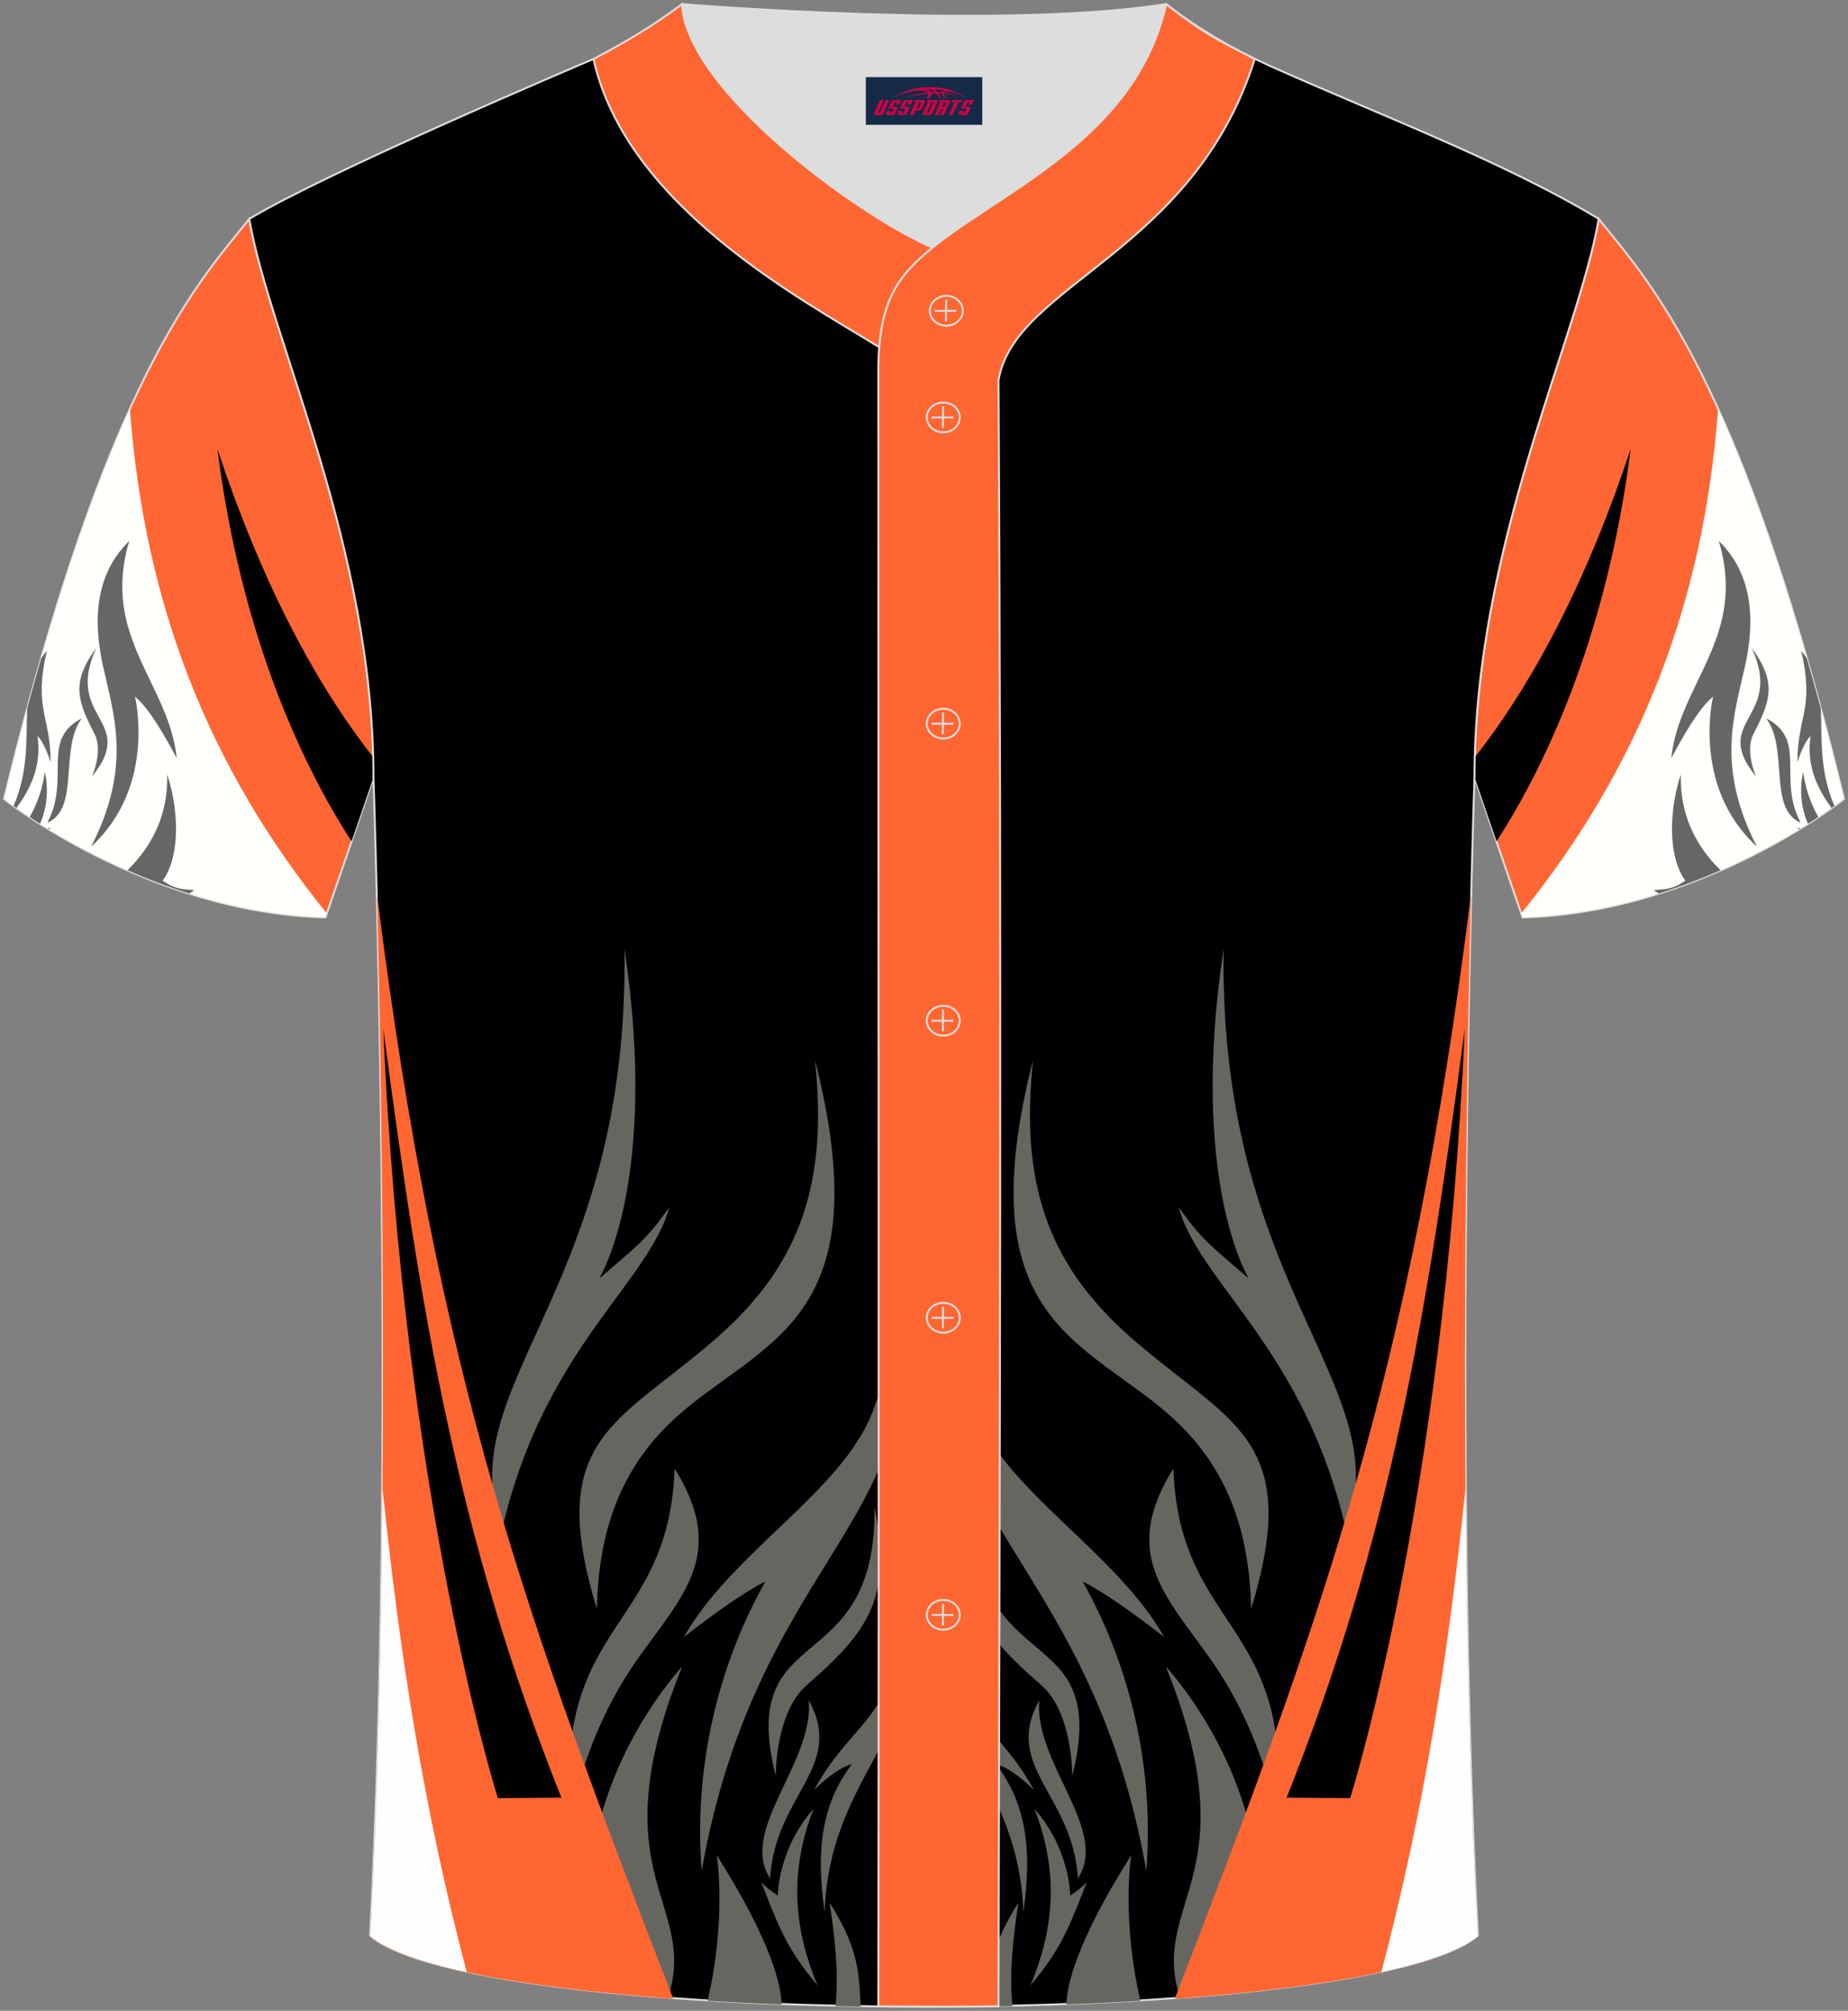 <?xml version="1.0" encoding="utf-8"?>
<!-- Generator: Adobe Illustrator 24.0.0, SVG Export Plug-In . SVG Version: 6.00 Build 0)  -->
<svg xmlns="http://www.w3.org/2000/svg" xmlns:xlink="http://www.w3.org/1999/xlink" version="1.1" id="图层_1" x="0px" y="0px" width="380.86px" height="414.34px" viewBox="0 0 380.86 414.34" enable-background="new 0 0 380.86 414.34" xml:space="preserve">
<rect x="0" y="0" width="380.86" height="414.34" fill="#808080" stroke="none"/>
<g>
	
		<path fill-rule="evenodd" clip-rule="evenodd" fill="#FF6633" stroke="#DCDDDD" stroke-width="0.4" stroke-miterlimit="22.926" d="   M329.49,45.11c10.24,12.81,29.37,32.44,50.55,119.52c0,0-29.2,23.38-66.25,24.41c0,0-7.17-20.83-9.9-28.86   C303.89,112.38,325.2,69.89,329.49,45.11z"/>
	<g>
		<path fill-rule="evenodd" clip-rule="evenodd" fill="#FFFFFB" d="M354.09,84.24c-3.02,40.56-16.42,74.09-40.56,103.95l0.27,0.79    c37.03-1.02,66.21-24.39,66.21-24.39C370.8,126.69,361.96,101.58,354.09,84.24z"/>
		<path fill-rule="evenodd" clip-rule="evenodd" fill="#666666" d="M354.6,179.32c-5.17-5.02-8.43-11.61-8.19-19.72    c-2.11,6.18-3.06,16.3,0.92,21.86c-2.18,1.61-3.92,1.82-6.53,1.94c0,0,0.35,0.28,1.07,0.71    C346.44,182.67,350.71,181.03,354.6,179.32L354.6,179.32L354.6,179.32z M372.36,135.61c0.95,3.32,1.92,6.77,2.89,10.37    c0.29,5.98-0.37,12.7,2.81,20.09l-0.59,0.43c-3.57-4.86-5.1-9.5-4.33-14.82c0,0-1.34,1.03-2.7,5.39c0.01-9.69,3.56-11,0.77-22.95    C371.64,134.6,372.02,135.1,372.36,135.61L372.36,135.61L372.36,135.61z M374.74,168.35c-1.57-2.72-2.61-5.78-3.13-9.27    c-1.08,4.98,0.21,8.89,0.99,10.66C373.37,169.26,374.09,168.8,374.74,168.35L374.74,168.35L374.74,168.35z M371.1,170.68    l-0.31,0.19l-0.45-0.31C370.58,170.61,370.83,170.65,371.1,170.68L371.1,170.68L371.1,170.68z M361.03,133.52    c5.02,6.88,4.08,10.59,0.37,17.67c-1.88,3.58,0.53,8.85,0.53,8.85C352.37,148.31,367.74,148.2,361.03,133.52L361.03,133.52    L361.03,133.52z M363.99,148.02c4.71,6.2,0.32,18.64,7.12,21.51C366.23,160.34,372.59,152.4,363.99,148.02L363.99,148.02    L363.99,148.02z M362.09,174.45c-13.57-12.44-9.04-30.89-9.04-30.89c-3.1,2.47-6.66,9.09-8.62,12.67    c1.65-15.49,15.71-25.03,9.8-44.76c7.22,7.02,7.43,16.76,5.38,25.91C357.38,147.4,353.65,158.04,362.09,174.45z"/>
		<path fill-rule="evenodd" clip-rule="evenodd" d="M336.05,92.56c-3.97,31.8-14.15,59.98-27.62,80.8    c-1.71-5.01-3.45-10.07-4.52-13.19c0-1.4,0.02-2.78,0.05-4.15C316.45,140.13,327.4,118.71,336.05,92.56z"/>
	</g>
	
		<path fill-rule="evenodd" clip-rule="evenodd" fill="#FF6633" stroke="#DCDDDD" stroke-width="0.4" stroke-miterlimit="22.926" d="   M51.37,45.11C41.13,57.93,22,77.56,0.83,164.63c0,0,29.2,23.38,66.25,24.41c0,0,7.17-20.83,9.9-28.86   C76.98,112.38,55.66,69.89,51.37,45.11z"/>
	<g>
		<path fill-rule="evenodd" clip-rule="evenodd" fill="#FFFFFB" d="M26.77,84.24c3.02,40.56,16.42,74.09,40.56,103.95l-0.27,0.79    c-37.03-1.02-66.21-24.39-66.21-24.39C10.07,126.69,18.9,101.58,26.77,84.24z"/>
		<path fill-rule="evenodd" clip-rule="evenodd" fill="#666666" d="M26.26,179.32c5.17-5.02,8.43-11.61,8.19-19.72    c2.11,6.18,3.06,16.3-0.92,21.86c2.18,1.61,3.92,1.82,6.53,1.94c0,0-0.35,0.28-1.07,0.71C34.42,182.67,30.16,181.03,26.26,179.32    L26.26,179.32L26.26,179.32z M8.5,135.61c-0.95,3.32-1.92,6.77-2.89,10.37c-0.29,5.98,0.37,12.7-2.81,20.09l0.59,0.43    c3.57-4.86,5.1-9.5,4.34-14.82c0,0,1.34,1.03,2.7,5.39c-0.01-9.69-3.56-11-0.77-22.95C9.22,134.6,8.84,135.1,8.5,135.61    L8.5,135.61L8.5,135.61z M6.12,168.35c1.57-2.72,2.61-5.78,3.13-9.27c1.08,4.98-0.21,8.89-0.99,10.66    C7.49,169.26,6.78,168.8,6.12,168.35L6.12,168.35L6.12,168.35z M9.77,170.68l0.31,0.19l0.45-0.31    C10.28,170.61,10.03,170.65,9.77,170.68L9.77,170.68L9.77,170.68z M19.83,133.52c-5.02,6.88-4.08,10.59-0.37,17.67    c1.88,3.58-0.53,8.85-0.53,8.85C28.49,148.31,13.12,148.2,19.83,133.52L19.83,133.52L19.83,133.52z M16.87,148.02    c-4.71,6.2-0.32,18.64-7.12,21.51C14.63,160.34,8.27,152.4,16.87,148.02L16.87,148.02L16.87,148.02z M18.78,174.45    c13.57-12.44,9.04-30.89,9.04-30.89c3.1,2.47,6.66,9.09,8.62,12.67c-1.65-15.49-15.71-25.03-9.8-44.76    c-7.22,7.02-7.43,16.76-5.38,25.91C23.48,147.4,27.22,158.04,18.78,174.45z"/>
		<path fill-rule="evenodd" clip-rule="evenodd" d="M44.82,92.56c3.97,31.8,14.15,59.98,27.63,80.8c1.72-5.01,3.45-10.07,4.52-13.19    c0-1.4-0.02-2.78-0.05-4.15C64.41,140.13,53.47,118.71,44.82,92.56z"/>
	</g>
	
		<path fill-rule="evenodd" clip-rule="evenodd" fill="#000002" stroke="#DCDDDD" stroke-width="0.4" stroke-miterlimit="22.926" d="   M76.27,398.84c5.38-101.42,0.7-238.66,0.7-238.66c0-47.82-21.33-90.3-25.6-115.07c15.77-9.52,66.73-31.17,70.91-32.94   c6.38-2.69,12.75-7.17,18.28-11.32c0,0,65.42,5.41,99.78,0c6.45,5.03,13.91,9.37,21.41,12.74c21.84,9.81,48.04,19.62,67.74,31.51   c-4.29,24.77-25.61,67.26-25.61,115.07c0,0-4.68,137.23,0.7,238.66C281.43,418.36,99.44,418.36,76.27,398.84z"/>
	<g>
		<path fill-rule="evenodd" clip-rule="evenodd" fill="#666661" d="M128.69,195.48c0.98,62.81-28.4,85.01-27.24,110.23    c-0.23,17.54-0.27,22.83-0.27,22.83c5.71-47.47,32.16-62.54,36.76-79.81c-4.69,6.79-6.9,8.16-14.47,14.75    C123.47,263.46,135.92,243.63,128.69,195.48z"/>
		<path fill-rule="evenodd" clip-rule="evenodd" fill="#666661" d="M167.96,218.43c2.6,24.57-2.51,41.69-20.1,57.11    c-20.41,17.9-35.67,20.54-24.85,55.99c0.43-22.11,9.11-33.81,19.13-41.89C159.63,275.53,180.98,269.68,167.96,218.43z"/>
		<path fill-rule="evenodd" clip-rule="evenodd" fill="#666661" d="M139.03,302.62c-1.01,29.68-20.07,31.48-21.6,59.68    c-0.64,11.72-0.46,15.24-0.46,15.24c2.73-15.14,8.23-26.98,14.63-35.98C140.8,328.63,149.94,319.99,139.03,302.62z"/>
		<path fill-rule="evenodd" clip-rule="evenodd" fill="#666661" d="M140.95,337.3c10.05-17.63,32.25-29.68,38.82-46.2    c2.56-6.44,4.4-15.92,4.4-15.92c6.84,37.12-28.67,48.25-39.56,110.33c-1.64-20.71,3.07-41.75,13.1-59.58    C157.7,325.92,153.49,327.58,140.95,337.3z"/>
		<path fill-rule="evenodd" clip-rule="evenodd" fill="#666661" d="M140.58,343.4c-10.12,11.53-19.19,29.66-18.95,47.18l11.08,18.94    l2.92,2.06c0.66,0.05,1.33,0.1,2.01,0.15C144.16,391.89,123.04,386.86,140.58,343.4z"/>
		<path fill-rule="evenodd" clip-rule="evenodd" fill="#666661" d="M147.72,382.27c1.22,9.03,0.35,20.69-1.9,30.01    c4.98,0.3,10.08,0.55,15.27,0.75C161.02,409.47,159.27,400.52,147.72,382.27z"/>
		<path fill-rule="evenodd" clip-rule="evenodd" fill="#666661" d="M166.68,350.34c1.12,12.91-14.47,26.7-7.97,36.73    C159.73,369.77,174.27,364.09,166.68,350.34z"/>
		<path fill-rule="evenodd" clip-rule="evenodd" fill="#666661" d="M167.77,368.8c7.76-13.73,13.38-12.45,19.32-31.84    c3.02,19.83-16.32,29.91-17.12,57.05c-1.9-12.77-0.58-22.36,5.59-30.47C175.56,363.52,172.99,363.82,167.77,368.8z"/>
		<path fill-rule="evenodd" clip-rule="evenodd" fill="#666661" d="M167.68,372.7c-4.88,12.47-4.33,24.18,0.82,36.43    c-6.54-7.8-7.95-12.08-11.63-21.29c1,1.04,2.23,1.98,3.43,2.74C160.3,390.58,160.28,381.1,167.68,372.7z"/>
		<path fill-rule="evenodd" clip-rule="evenodd" fill="#666661" d="M171,392.05c1.03,7.29,1.87,13.84,1.2,21.33    c1.72,0.04,3.44,0.07,5.17,0.1C177.06,405.14,176.43,400.89,171,392.05z"/>
		<path fill-rule="evenodd" clip-rule="evenodd" fill="#666661" d="M180.24,310.53c0.39,36.34-28.57,22.55-20.37,55.43    c0,0-0.14-13.04,6.36-18.7C179.09,336.06,183.92,329.27,180.24,310.53z"/>
		<path fill-rule="evenodd" clip-rule="evenodd" fill="#FF6632" d="M77.72,184.47c12.5,99.5,30.81,149.32,61.02,227.36    c-30.35-2.21-54.83-6.5-62.39-12.86C80.35,323.5,78.79,228.24,77.72,184.47z"/>
		<path fill-rule="evenodd" clip-rule="evenodd" fill="#000001" d="M78.99,211.98c7.73,58.51,15.15,104.42,36.71,158.43l-13.09,0.1    C102.61,370.52,83.28,309.76,78.99,211.98z"/>
		<path fill-rule="evenodd" clip-rule="evenodd" fill="#FEFEFE" d="M78.85,306.79c3.47,33.62,8.36,65.55,17.34,99.57    c-9.42-2.04-16.4-4.51-19.84-7.41C77.89,369.82,78.61,337.73,78.85,306.79z"/>
		<path fill-rule="evenodd" clip-rule="evenodd" fill="#666661" d="M252.18,195.48c-0.98,62.81,28.4,85.01,27.24,110.23    c0.23,17.54,0.27,22.83,0.27,22.83c-5.71-47.47-32.16-62.54-36.76-79.81c4.69,6.79,6.9,8.16,14.47,14.75    C257.39,263.46,244.94,243.63,252.18,195.48z"/>
		<path fill-rule="evenodd" clip-rule="evenodd" fill="#666661" d="M212.9,218.43c-2.6,24.57,2.51,41.69,20.1,57.11    c20.41,17.9,35.67,20.54,24.85,55.99c-0.43-22.11-9.11-33.81-19.13-41.89C221.23,275.53,199.87,269.68,212.9,218.43z"/>
		<path fill-rule="evenodd" clip-rule="evenodd" fill="#666661" d="M241.83,302.62c1.01,29.68,20.07,31.48,21.6,59.68    c0.64,11.72,0.46,15.24,0.46,15.24c-2.73-15.14-8.23-26.98-14.63-35.98C240.07,328.63,230.92,319.99,241.83,302.62z"/>
		<path fill-rule="evenodd" clip-rule="evenodd" fill="#666661" d="M239.92,337.3c-10.05-17.63-32.25-29.68-38.82-46.2    c-2.56-6.44-4.4-15.92-4.4-15.92c-6.84,37.12,28.67,48.25,39.55,110.33c1.64-20.71-3.07-41.75-13.09-59.58    C223.16,325.92,227.37,327.58,239.92,337.3z"/>
		<path fill-rule="evenodd" clip-rule="evenodd" fill="#666661" d="M240.28,343.4c10.12,11.53,19.18,29.66,18.95,47.18l-11.08,18.94    l-2.92,2.06c-0.66,0.05-1.33,0.1-2.01,0.15C236.69,391.89,257.83,386.86,240.28,343.4z"/>
		<path fill-rule="evenodd" clip-rule="evenodd" fill="#666661" d="M233.14,382.27c-1.22,9.03-0.34,20.69,1.9,30.01    c-4.98,0.3-10.08,0.55-15.27,0.75C219.84,409.47,221.58,400.52,233.14,382.27z"/>
		<path fill-rule="evenodd" clip-rule="evenodd" fill="#666661" d="M214.19,350.34c-1.12,12.91,14.47,26.7,7.97,36.73    C221.13,369.77,206.58,364.09,214.19,350.34z"/>
		<path fill-rule="evenodd" clip-rule="evenodd" fill="#666661" d="M213.09,368.8c-7.76-13.73-13.38-12.45-19.32-31.84    c-3.02,19.83,16.32,29.91,17.12,57.05c1.9-12.77,0.58-22.36-5.59-30.47C205.31,363.52,207.88,363.82,213.09,368.8z"/>
		<path fill-rule="evenodd" clip-rule="evenodd" fill="#666661" d="M213.18,372.7c4.88,12.47,4.34,24.18-0.82,36.43    c6.54-7.8,7.95-12.08,11.63-21.29c-1,1.04-2.23,1.98-3.43,2.74C220.56,390.58,220.58,381.1,213.18,372.7z"/>
		<path fill-rule="evenodd" clip-rule="evenodd" fill="#666661" d="M209.86,392.05c-1.03,7.29-1.87,13.84-1.21,21.33    c-1.72,0.04-3.44,0.07-5.17,0.1C203.8,405.14,204.43,400.89,209.86,392.05z"/>
		<path fill-rule="evenodd" clip-rule="evenodd" fill="#666661" d="M200.62,310.53c-0.39,36.34,28.57,22.55,20.37,55.43    c0,0,0.14-13.04-6.36-18.7C201.78,336.06,196.93,329.27,200.62,310.53z"/>
		<path fill-rule="evenodd" clip-rule="evenodd" fill="#FF6632" d="M303.14,184.47c-12.5,99.5-30.81,149.32-61.02,227.36    c30.35-2.21,54.83-6.5,62.39-12.86C300.5,323.5,302.08,228.24,303.14,184.47z"/>
		<path fill-rule="evenodd" clip-rule="evenodd" fill="#000001" d="M301.88,211.98c-7.73,58.51-15.15,104.42-36.72,158.43l13.1,0.1    C278.26,370.52,297.58,309.76,301.88,211.98z"/>
		<path fill-rule="evenodd" clip-rule="evenodd" fill="#FEFEFE" d="M302.02,306.79c-3.47,33.62-8.36,65.56-17.34,99.58    c9.42-2.04,16.4-4.51,19.84-7.41C302.96,369.82,302.25,337.72,302.02,306.79z"/>
	</g>
	
		<path fill-rule="evenodd" clip-rule="evenodd" fill="#FF6631" stroke="#DCDDDD" stroke-width="0.4" stroke-miterlimit="22.926" d="   M140.56,0.86c-5.88,4.41-11.76,7.88-18.25,11.31c6.82,30.45,43.15,49.63,58.89,59.37c0.43-5.16,1.57-8.98,3.2-11.92   c1.67-3.06,4.4-5.85,7.78-8.59C176.43,44.19,141.45,18.46,140.56,0.86z"/>
	
	<path fill-rule="evenodd" clip-rule="evenodd" fill="#DCDDDD" d="M192.19,51.03c14.78-11.95,42.05-22.78,48.15-50.17   c-34.36,5.41-99.78,0-99.78,0C141.45,18.46,176.43,44.19,192.19,51.03z"/>
	
		<path fill-rule="evenodd" clip-rule="evenodd" fill="#FF6631" stroke="#DCDDDD" stroke-width="0.4" stroke-miterlimit="22.926" d="   M258.59,12.17c-7.73-3.98-10.62-5.35-18.25-11.31c-7.49,33.66-46.97,42.31-55.94,58.76c-2.05,3.69-3.31,8.75-3.39,16.1   c0,112.61,0.19,225.1,0,337.71c8.35,0,16.42,0.13,24.77-0.03c0.26-111.61,0.66-223.45,0.01-335.04   C209.07,58.57,245.94,52.23,258.59,12.17z"/>
	<g>
		<g>
			<path fill-rule="evenodd" clip-rule="evenodd" fill="none" stroke="#DCDDDD" stroke-width="0.4" stroke-miterlimit="22.926" d="     M195.03,67.11c1.87,0,3.4-1.38,3.4-3.07c0-1.7-1.54-3.07-3.4-3.07c-1.87,0-3.4,1.38-3.4,3.07     C191.62,65.74,193.16,67.11,195.03,67.11z"/>
			
				<line fill-rule="evenodd" clip-rule="evenodd" fill="none" stroke="#DCDDDD" stroke-width="0.4" stroke-miterlimit="22.926" x1="195.02" y1="61.75" x2="194.96" y2="66.23"/>
			
				<line fill-rule="evenodd" clip-rule="evenodd" fill="none" stroke="#DCDDDD" stroke-width="0.4" stroke-miterlimit="22.926" x1="192.62" y1="64.05" x2="197.14" y2="64.05"/>
		</g>
		<g>
			<path fill-rule="evenodd" clip-rule="evenodd" fill="none" stroke="#DCDDDD" stroke-width="0.4" stroke-miterlimit="22.926" d="     M194.4,89.08c1.87,0,3.4-1.38,3.4-3.07c0-1.69-1.54-3.07-3.4-3.07c-1.87,0-3.4,1.38-3.4,3.07C191,87.7,192.53,89.08,194.4,89.08z     "/>
			
				<line fill-rule="evenodd" clip-rule="evenodd" fill="none" stroke="#DCDDDD" stroke-width="0.4" stroke-miterlimit="22.926" x1="194.37" y1="83.72" x2="194.32" y2="88.19"/>
			
				<line fill-rule="evenodd" clip-rule="evenodd" fill="none" stroke="#DCDDDD" stroke-width="0.4" stroke-miterlimit="22.926" x1="191.99" y1="86.02" x2="196.5" y2="86.02"/>
		</g>
		<g>
			<path fill-rule="evenodd" clip-rule="evenodd" fill="none" stroke="#DCDDDD" stroke-width="0.4" stroke-miterlimit="22.926" d="     M194.4,152.18c1.87,0,3.4-1.38,3.4-3.07c0-1.69-1.54-3.07-3.4-3.07c-1.87,0-3.4,1.38-3.4,3.07     C191,150.8,192.53,152.18,194.4,152.18z"/>
			
				<line fill-rule="evenodd" clip-rule="evenodd" fill="none" stroke="#DCDDDD" stroke-width="0.4" stroke-miterlimit="22.926" x1="194.37" y1="146.82" x2="194.32" y2="151.3"/>
			
				<line fill-rule="evenodd" clip-rule="evenodd" fill="none" stroke="#DCDDDD" stroke-width="0.4" stroke-miterlimit="22.926" x1="191.99" y1="149.12" x2="196.5" y2="149.12"/>
		</g>
		<g>
			<path fill-rule="evenodd" clip-rule="evenodd" fill="none" stroke="#DCDDDD" stroke-width="0.4" stroke-miterlimit="22.926" d="     M194.4,213.39c1.87,0,3.4-1.38,3.4-3.07c0-1.69-1.54-3.07-3.4-3.07c-1.87,0-3.4,1.38-3.4,3.07S192.53,213.39,194.4,213.39z"/>
			
				<line fill-rule="evenodd" clip-rule="evenodd" fill="none" stroke="#DCDDDD" stroke-width="0.4" stroke-miterlimit="22.926" x1="194.37" y1="208.03" x2="194.32" y2="212.51"/>
			
				<line fill-rule="evenodd" clip-rule="evenodd" fill="none" stroke="#DCDDDD" stroke-width="0.4" stroke-miterlimit="22.926" x1="191.99" y1="210.33" x2="196.5" y2="210.33"/>
		</g>
		<g>
			<path fill-rule="evenodd" clip-rule="evenodd" fill="none" stroke="#DCDDDD" stroke-width="0.4" stroke-miterlimit="22.926" d="     M194.4,274.6c1.87,0,3.4-1.37,3.4-3.07c0-1.69-1.54-3.07-3.4-3.07c-1.87,0-3.4,1.37-3.4,3.07     C191,273.22,192.53,274.6,194.4,274.6z"/>
			
				<line fill-rule="evenodd" clip-rule="evenodd" fill="none" stroke="#DCDDDD" stroke-width="0.4" stroke-miterlimit="22.926" x1="194.37" y1="269.25" x2="194.32" y2="273.72"/>
			
				<line fill-rule="evenodd" clip-rule="evenodd" fill="none" stroke="#DCDDDD" stroke-width="0.4" stroke-miterlimit="22.926" x1="191.99" y1="271.54" x2="196.5" y2="271.54"/>
		</g>
		<g>
			<path fill-rule="evenodd" clip-rule="evenodd" fill="none" stroke="#DCDDDD" stroke-width="0.4" stroke-miterlimit="22.926" d="     M194.4,335.81c1.87,0,3.4-1.38,3.4-3.07c0-1.69-1.54-3.07-3.4-3.07c-1.87,0-3.4,1.38-3.4,3.07     C191,334.43,192.53,335.81,194.4,335.81z"/>
			
				<line fill-rule="evenodd" clip-rule="evenodd" fill="none" stroke="#DCDDDD" stroke-width="0.4" stroke-miterlimit="22.926" x1="194.37" y1="330.46" x2="194.32" y2="334.93"/>
			
				<line fill-rule="evenodd" clip-rule="evenodd" fill="none" stroke="#DCDDDD" stroke-width="0.4" stroke-miterlimit="22.926" x1="191.99" y1="332.76" x2="196.5" y2="332.76"/>
		</g>
	</g>
	
</g>
<g id="tag_logo">
	<rect y="15.9" fill="#162B48" width="24" height="9.818" x="178.44"/>
	<g>
		<path fill="#D30044" d="M194.4,19.09l0.005-0.011c0.131-0.311,1.085-0.262,2.351,0.071c0.715,0.24,1.44,0.54,2.193,0.9    c-0.218-0.147-0.447-0.289-0.682-0.42l0.011,0.005l-0.011-0.005c-1.478-0.845-3.218-1.418-5.1-1.62    c-1.282-0.115-1.658-0.082-2.411-0.055c-2.449,0.142-4.68,0.905-6.458,2.095c1.26-0.638,2.722-1.075,4.195-1.336    c1.467-0.18,2.476-0.033,2.771,0.344c-1.691,0.175-3.469,0.633-4.555,1.075c1.156-0.338,2.967-0.665,4.647-0.813    c0.016,0.251-0.115,0.567-0.415,0.96h0.475c0.376-0.382,0.584-0.725,0.595-1.004c0.333-0.022,0.66-0.033,0.971-0.033    C193.23,19.53,193.44,19.88,193.64,20.27h0.262c-0.125-0.344-0.295-0.687-0.518-1.036c0.207,0,0.393,0.005,0.567,0.011    c0.104,0.267,0.496,0.66,1.058,1.025h0.245c-0.442-0.365-0.753-0.753-0.835-1.004c1.047,0.065,1.696,0.224,2.885,0.513    C196.22,19.35,195.48,19.18,194.4,19.09z M191.96,19c-0.164-0.295-0.655-0.485-1.402-0.551    c0.464-0.033,0.922-0.055,1.364-0.055c0.311,0.147,0.589,0.344,0.84,0.589C192.5,18.98,192.23,18.99,191.96,19z M193.94,19.05c-0.224-0.016-0.458-0.027-0.715-0.044c-0.147-0.202-0.311-0.398-0.502-0.6c0.082,0,0.164,0.005,0.24,0.011    c0.72,0.033,1.429,0.125,2.138,0.273C194.43,18.65,194.05,18.81,193.94,19.05z"/>
		<path fill="#D30044" d="M181.36,20.63L180.19,23.18C180.01,23.55,180.28,23.69,180.76,23.69l0.873,0.005    c0.115,0,0.251-0.049,0.327-0.175l1.342-2.891H182.52L181.3,23.26H181.13c-0.147,0-0.185-0.033-0.147-0.125l1.156-2.504H181.36L181.36,20.63z M183.22,21.98h1.271c0.36,0,0.584,0.125,0.442,0.425L184.46,23.44C184.36,23.66,184.09,23.69,183.86,23.69H182.94c-0.267,0-0.442-0.136-0.349-0.333l0.235-0.513h0.742L183.39,23.22C183.37,23.27,183.41,23.28,183.47,23.28h0.18    c0.082,0,0.125-0.016,0.147-0.071l0.376-0.813c0.011-0.022,0.011-0.044-0.055-0.044H183.05L183.22,21.98L183.22,21.98z M184.04,21.91h-0.78l0.475-1.025c0.098-0.218,0.338-0.256,0.578-0.256H185.76L185.37,21.47L184.59,21.59l0.262-0.562H184.56c-0.082,0-0.12,0.016-0.147,0.071L184.04,21.91L184.04,21.91z M185.63,21.98L185.46,22.35h1.069c0.06,0,0.06,0.016,0.049,0.044    L186.2,23.21C186.18,23.26,186.14,23.28,186.06,23.28H185.88c-0.055,0-0.104-0.011-0.082-0.06l0.175-0.376H185.23L185,23.36C184.9,23.55,185.08,23.69,185.35,23.69h0.916c0.24,0,0.502-0.033,0.605-0.251l0.475-1.031c0.142-0.3-0.082-0.425-0.442-0.425H185.63L185.63,21.98z M186.44,21.91l0.371-0.818c0.022-0.055,0.06-0.071,0.147-0.071h0.295L186.99,21.58l0.791-0.115l0.387-0.845H186.72c-0.24,0-0.48,0.038-0.578,0.256L185.67,21.91L186.44,21.91L186.44,21.91z M188.84,22.37h0.278c0.087,0,0.153-0.022,0.202-0.115    l0.496-1.075c0.033-0.076-0.011-0.12-0.125-0.12H188.29l0.431-0.431h1.522c0.355,0,0.485,0.153,0.393,0.355l-0.676,1.445    c-0.06,0.125-0.175,0.333-0.644,0.327l-0.649-0.005L188.23,23.69H187.45l1.178-2.558h0.785L188.84,22.37L188.84,22.37z     M191.43,23.18c-0.022,0.049-0.06,0.076-0.142,0.076h-0.191c-0.082,0-0.109-0.027-0.082-0.076l0.944-2.051h-0.785l-0.987,2.138    c-0.125,0.273,0.115,0.415,0.453,0.415h0.72c0.327,0,0.649-0.071,0.769-0.322l1.085-2.384c0.093-0.202-0.06-0.355-0.415-0.355    h-1.533l-0.431,0.431h1.38c0.115,0,0.164,0.033,0.131,0.104L191.43,23.18L191.43,23.18z M194.15,22.05h0.278    c0.087,0,0.158-0.022,0.202-0.115l0.344-0.753c0.033-0.076-0.011-0.12-0.125-0.12h-1.402l0.425-0.431h1.527    c0.355,0,0.485,0.153,0.393,0.355l-0.529,1.124c-0.044,0.093-0.147,0.18-0.393,0.18c0.224,0.011,0.256,0.158,0.175,0.327    l-0.496,1.075h-0.785l0.54-1.167c0.022-0.055-0.005-0.087-0.104-0.087h-0.235L193.38,23.69h-0.785l1.178-2.558h0.785L194.15,22.05L194.15,22.05z M196.72,21.14L195.54,23.69h0.785l1.184-2.558H196.72L196.72,21.14z M198.23,21.07l0.202-0.431h-2.1l-0.295,0.431    H198.23L198.23,21.07z M198.21,21.98h1.271c0.36,0,0.584,0.125,0.442,0.425l-0.475,1.031c-0.104,0.218-0.371,0.251-0.605,0.251    h-0.916c-0.267,0-0.442-0.136-0.349-0.333l0.235-0.513h0.742L198.38,23.22c-0.022,0.049,0.022,0.06,0.082,0.06h0.18    c0.082,0,0.125-0.016,0.147-0.071l0.376-0.813c0.011-0.022,0.011-0.044-0.049-0.044h-1.069L198.21,21.98L198.21,21.98z     M199.02,21.91H198.24l0.475-1.025c0.098-0.218,0.338-0.256,0.578-0.256h1.451l-0.387,0.845l-0.791,0.115l0.262-0.562h-0.295    c-0.082,0-0.12,0.016-0.147,0.071L199.02,21.91z"/>
	</g>
</g>
</svg>